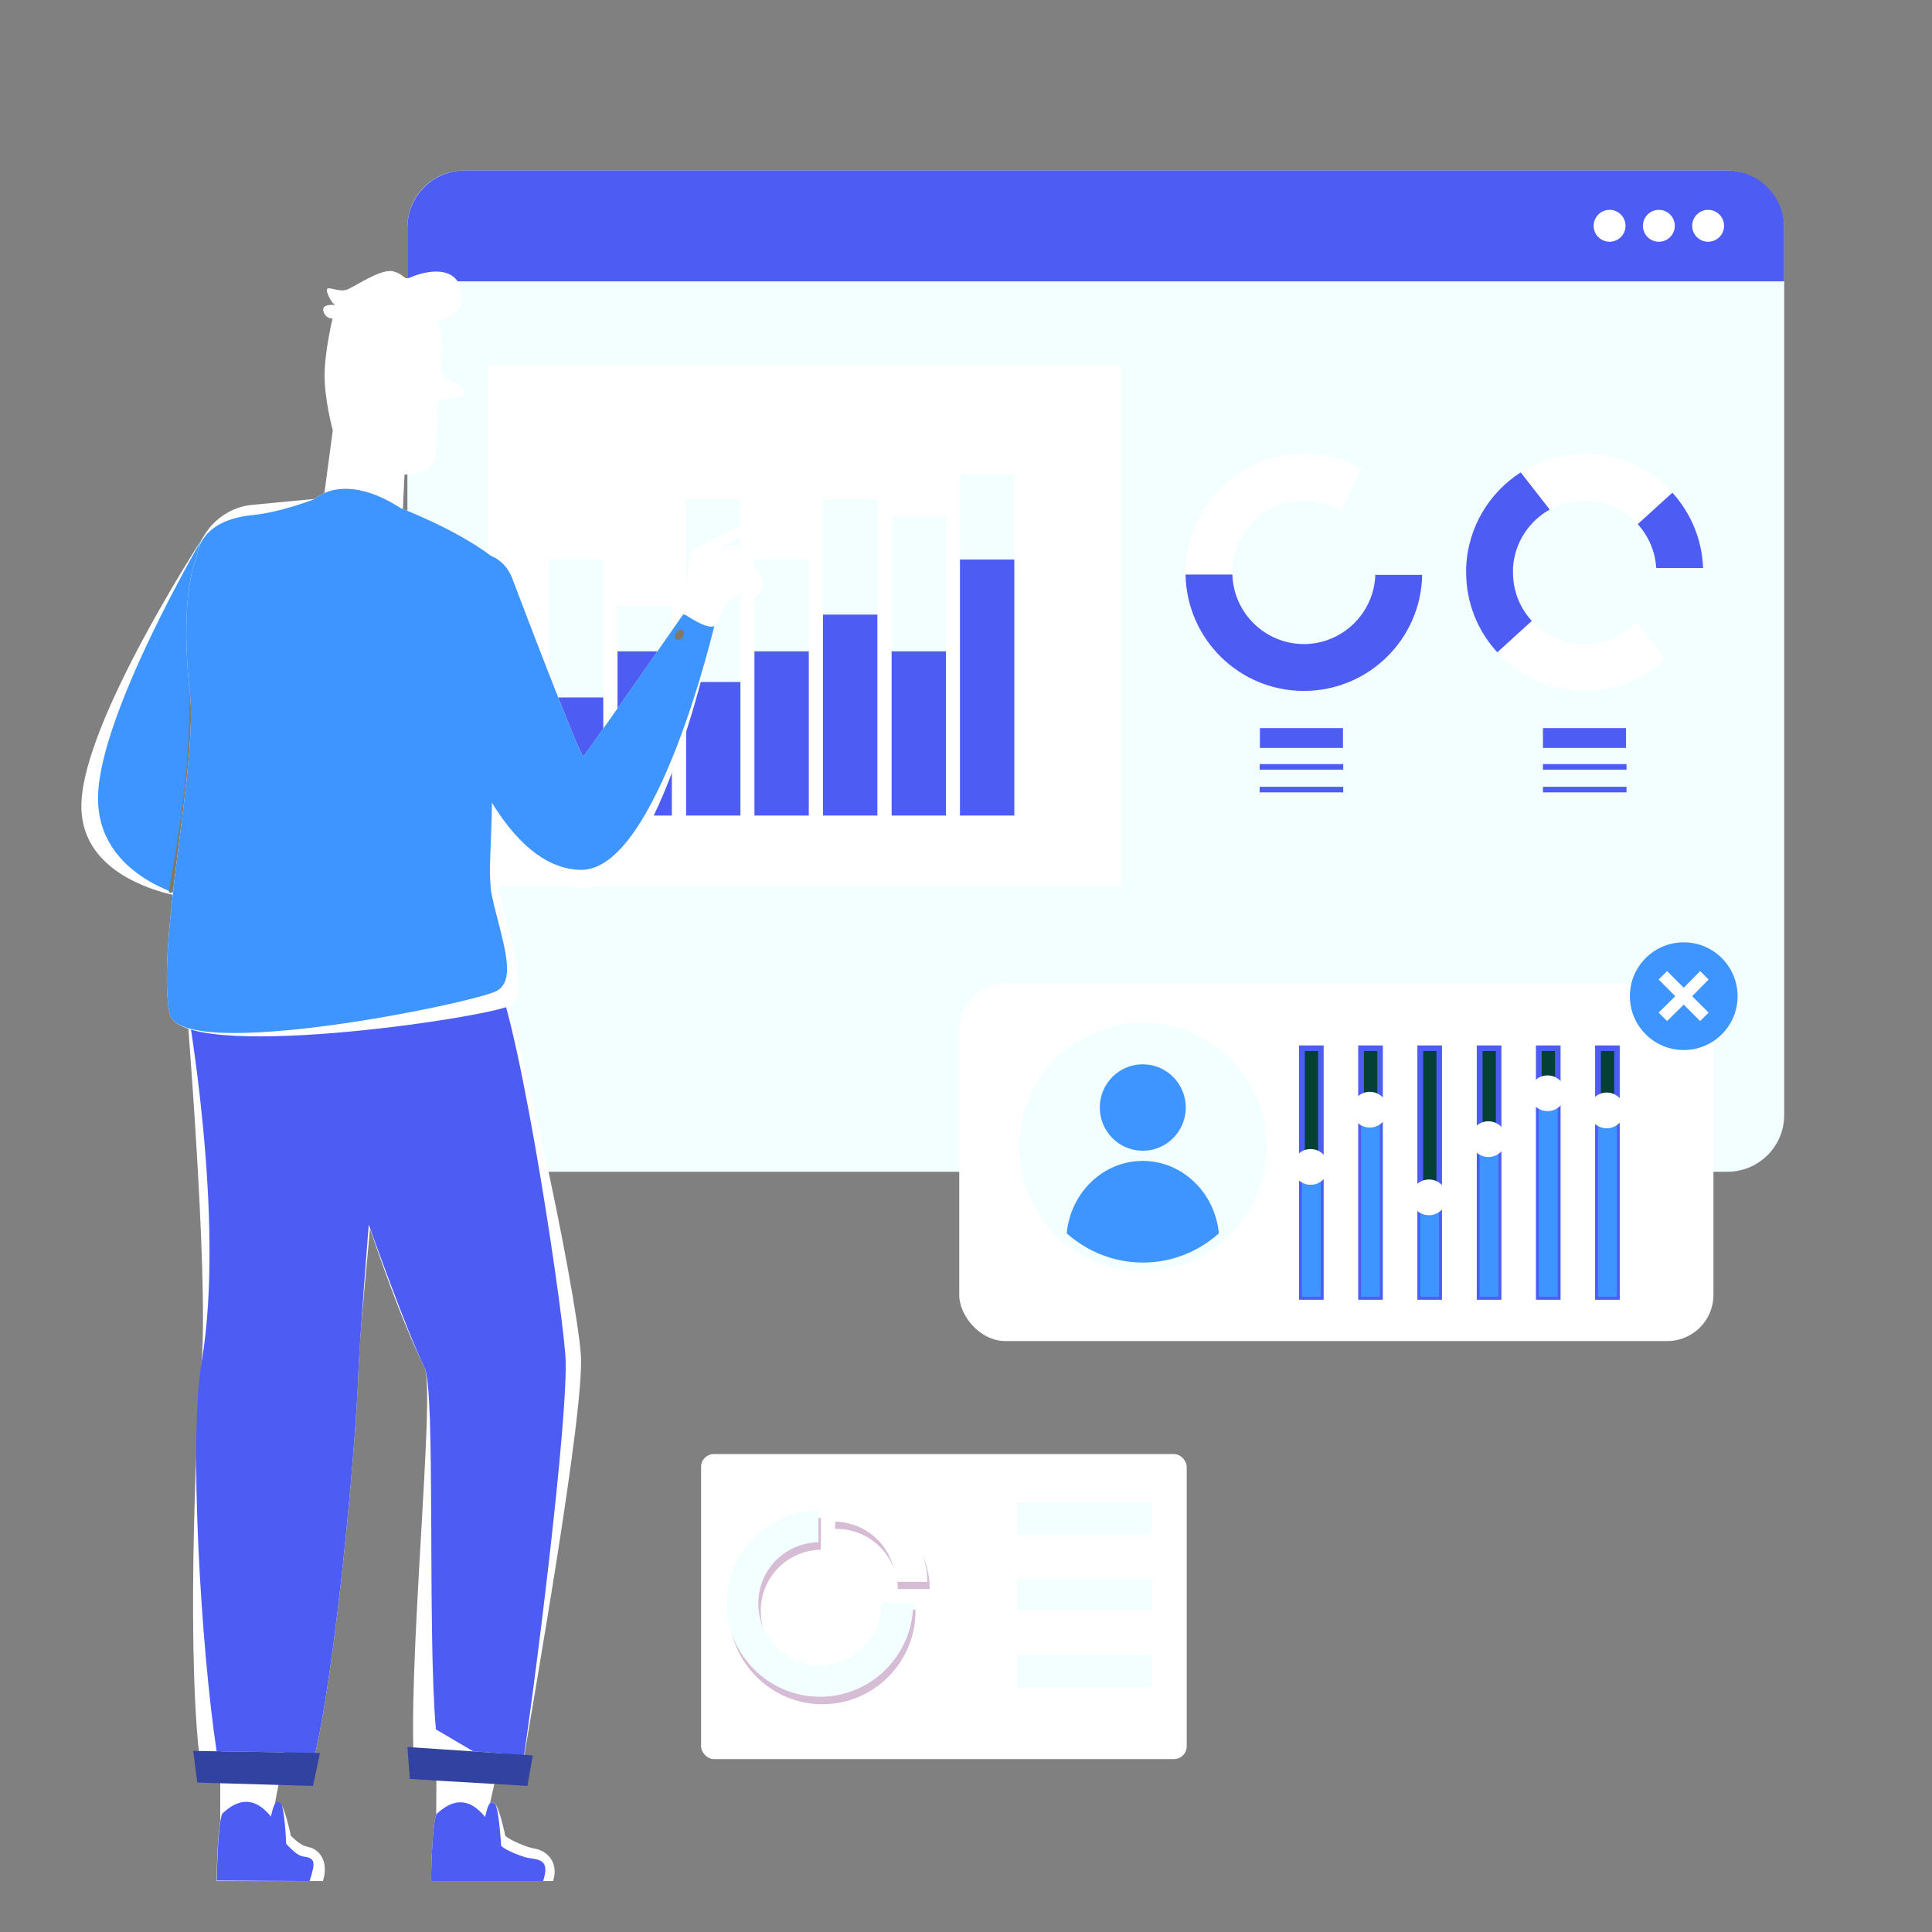 <svg xmlns="http://www.w3.org/2000/svg" viewBox="0 0 80 80"><rect x="0" y="0" width="80" height="80" fill="#808080" stroke="none"/><defs><style>.cls-1{fill:#fff;}.cls-2{fill:#f3ffff;}.cls-3{fill:#817868;}.cls-4{mix-blend-mode:multiply;}.cls-4,.cls-5{fill:none;}.cls-6{fill:#3242a0;}.cls-7{fill:#044038;}.cls-5{isolation:isolate;}.cls-8{fill:#4d5df4;}.cls-9{fill:#d6bcd4;}.cls-10{fill:#3e95ff;}</style></defs><g class="cls-5"><g id="Camada_1"><rect class="cls-2" x="16.87" y="7.06" width="57.01" height="41.46" rx="2.35" ry="2.35"></rect><path d="m71.53,48.64H19.22c-1.36,0-2.47-1.11-2.47-2.47V9.41c0-1.36,1.11-2.47,2.47-2.47h52.31c1.36,0,2.47,1.11,2.47,2.47v36.77c0,1.36-1.11,2.47-2.47,2.47ZM19.22,7.17c-1.23,0-2.23,1-2.23,2.23v36.77c0,1.23,1,2.23,2.23,2.23h52.31c1.23,0,2.23-1,2.23-2.23V9.41c0-1.23-1-2.23-2.23-2.23H19.22Z"></path><path class="cls-8" d="m71.52,7.06H19.24c-1.31,0-2.37,1.06-2.37,2.37v2.22h57.01v-2.22c0-1.31-1.06-2.37-2.37-2.37Z"></path><path d="m74,11.76H16.75v-2.34c0-1.37,1.11-2.48,2.48-2.48h52.28c1.37,0,2.48,1.11,2.48,2.48v2.34Zm-57.01-.24h56.78v-2.1c0-1.24-1.01-2.25-2.25-2.25H19.24c-1.24,0-2.25,1.01-2.25,2.25v2.1Z"></path><circle class="cls-1" cx="70.73" cy="9.35" r=".66"></circle><circle class="cls-1" cx="68.69" cy="9.35" r=".66"></circle><circle class="cls-1" cx="66.65" cy="9.35" r=".66"></circle><rect class="cls-1" x="39.72" y="40.72" width="31.23" height="14.81" rx="1.91" ry="1.91"></rect><path d="m69.03,55.65h-27.4c-1.12,0-2.03-.91-2.03-2.03v-10.98c0-1.12.91-2.03,2.03-2.03h27.4c1.12,0,2.03.91,2.03,2.03v10.98c0,1.12-.91,2.03-2.03,2.03Zm-27.4-14.81c-.99,0-1.8.81-1.8,1.8v10.98c0,.99.81,1.8,1.8,1.8h27.4c.99,0,1.8-.81,1.8-1.8v-10.98c0-.99-.81-1.8-1.8-1.8h-27.4Z"></path><circle class="cls-10" cx="69.72" cy="41.25" r="2.23"></circle><path d="m69.72,43.59c-1.29,0-2.35-1.05-2.35-2.35s1.05-2.35,2.35-2.35,2.35,1.05,2.35,2.35-1.05,2.35-2.35,2.35Zm0-4.46c-1.16,0-2.11.95-2.11,2.11s.95,2.11,2.11,2.11,2.11-.95,2.11-2.11-.95-2.11-2.11-2.11Z"></path><polygon class="cls-1" points="70.4 40.21 69.72 40.9 69.03 40.21 68.68 40.56 69.37 41.25 68.68 41.93 69.03 42.28 69.72 41.6 70.4 42.28 70.75 41.93 70.07 41.25 70.75 40.56 70.4 40.21"></polygon><ellipse class="cls-2" cx="47.32" cy="47.49" rx="5.12" ry="5.14"></ellipse><path d="m47.32,52.75c-2.89,0-5.24-2.36-5.24-5.26s2.35-5.26,5.24-5.26,5.24,2.36,5.24,5.26-2.35,5.26-5.24,5.26Zm0-10.29c-2.76,0-5,2.25-5,5.02s2.24,5.02,5,5.02,5-2.25,5-5.02-2.24-5.02-5-5.02Z"></path><ellipse class="cls-10" cx="47.32" cy="45.86" rx="1.78" ry="1.79"></ellipse><path class="cls-10" d="m47.32,48.07c-1.64,0-2.99,1.31-3.15,3,.85.75,1.95,1.21,3.15,1.21s2.3-.45,3.15-1.21c-.16-1.68-1.51-3-3.15-3Z"></path><rect class="cls-7" x="53.91" y="43.4" width=".78" height="10.3"></rect><path class="cls-8" d="m54.81,53.82h-1.02v-10.53h1.02v10.53Zm-.78-.24h.55v-10.06h-.55v10.06Z"></path><rect class="cls-10" x="53.91" y="48.5" width=".78" height="5.2"></rect><path d="m54.81,53.82h-1.02v-5.44h1.02v5.44Zm-.78-.24h.55v-4.97h-.55v4.97Z"></path><circle class="cls-1" cx="54.27" cy="48.32" r=".74"></circle><path d="m54.27,49.18c-.47,0-.86-.39-.86-.86s.39-.86.86-.86.86.39.86.86-.39.86-.86.86Zm0-1.49c-.34,0-.63.28-.63.63s.28.63.63.63.63-.28.63-.63-.28-.63-.63-.63Z"></path><rect class="cls-7" x="56.36" y="43.4" width=".78" height="10.3"></rect><path class="cls-8" d="m57.26,53.82h-1.02v-10.53h1.02v10.53Zm-.78-.24h.55v-10.06h-.55v10.06Z"></path><rect class="cls-10" x="56.36" y="45.98" width=".78" height="7.72"></rect><path d="m57.26,53.82h-1.02v-7.95h1.02v7.95Zm-.78-.24h.55v-7.48h-.55v7.48Z"></path><circle class="cls-1" cx="56.72" cy="45.95" r=".74"></circle><path d="m56.72,46.81c-.47,0-.86-.39-.86-.86s.39-.86.86-.86.86.39.86.86-.39.86-.86.86Zm0-1.49c-.34,0-.63.28-.63.63s.28.63.63.63.63-.28.63-.63-.28-.63-.63-.63Z"></path><rect class="cls-7" x="58.81" y="43.4" width=".78" height="10.3"></rect><path class="cls-8" d="m59.71,53.82h-1.02v-10.53h1.02v10.53Zm-.78-.24h.55v-10.06h-.55v10.06Z"></path><rect class="cls-10" x="58.81" y="49.53" width=".78" height="4.17"></rect><path d="m59.71,53.82h-1.02v-4.4h1.02v4.4Zm-.78-.24h.55v-3.93h-.55v3.93Z"></path><circle class="cls-1" cx="59.17" cy="49.58" r=".74"></circle><path d="m59.17,50.44c-.47,0-.86-.39-.86-.86s.39-.86.86-.86.86.39.86.86-.39.86-.86.86Zm0-1.49c-.34,0-.63.28-.63.63s.28.63.63.63.63-.28.63-.63-.28-.63-.63-.63Z"></path><rect class="cls-7" x="61.27" y="43.4" width=".78" height="10.3"></rect><path class="cls-8" d="m62.17,53.82h-1.02v-10.53h1.02v10.53Zm-.78-.24h.55v-10.06h-.55v10.06Z"></path><rect class="cls-10" x="61.27" y="47.2" width=".78" height="6.5"></rect><path d="m62.17,53.82h-1.02v-6.74h1.02v6.74Zm-.78-.24h.55v-6.27h-.55v6.27Z"></path><circle class="cls-1" cx="61.63" cy="47.17" r=".74"></circle><path d="m61.63,48.03c-.47,0-.86-.39-.86-.86s.39-.86.86-.86.86.39.86.86-.39.86-.86.86Zm0-1.49c-.34,0-.63.28-.63.63s.28.63.63.63.63-.28.63-.63-.28-.63-.63-.63Z"></path><rect class="cls-7" x="63.72" y="43.4" width=".78" height="10.3"></rect><path class="cls-8" d="m64.62,53.82h-1.02v-10.53h1.02v10.53Zm-.78-.24h.55v-10.06h-.55v10.06Z"></path><rect class="cls-10" x="63.72" y="45.36" width=".78" height="8.34"></rect><path d="m64.62,53.82h-1.02v-8.57h1.02v8.57Zm-.78-.24h.55v-8.1h-.55v8.1Z"></path><circle class="cls-1" cx="64.08" cy="45.27" r=".74"></circle><path d="m64.08,46.13c-.47,0-.86-.39-.86-.86s.39-.86.86-.86.86.39.86.86-.39.86-.86.86Zm0-1.49c-.34,0-.63.28-.63.63s.28.63.63.63.63-.28.63-.63-.28-.63-.63-.63Z"></path><rect class="cls-7" x="66.17" y="43.4" width=".78" height="10.3"></rect><path class="cls-8" d="m67.07,53.82h-1.02v-10.53h1.02v10.53Zm-.78-.24h.55v-10.06h-.55v10.06Z"></path><rect class="cls-10" x="66.17" y="45.69" width=".78" height="8.01"></rect><path d="m67.07,53.82h-1.02v-8.24h1.02v8.24Zm-.78-.24h.55v-7.77h-.55v7.77Z"></path><circle class="cls-1" cx="66.53" cy="45.98" r=".74"></circle><path d="m66.53,46.84c-.47,0-.86-.39-.86-.86s.39-.86.86-.86.86.39.86.86-.39.86-.86.86Zm0-1.49c-.34,0-.63.28-.63.63s.28.63.63.63.63-.28.63-.63-.28-.63-.63-.63Z"></path><rect class="cls-1" x="20.2" y="15.13" width="26.23" height="21.58"></rect><rect class="cls-2" x="22.73" y="23.17" width="2.25" height="10.6"></rect><path d="m25.1,33.89h-2.49v-10.83h2.49v10.83Zm-2.25-.24h2.02v-10.36h-2.02v10.36Z"></path><rect class="cls-2" x="25.57" y="25.1" width="2.25" height="8.67"></rect><path d="m27.94,33.89h-2.49v-8.91h2.49v8.91Zm-2.25-.24h2.02v-8.44h-2.02v8.44Z"></path><rect class="cls-2" x="28.41" y="20.68" width="2.25" height="13.09"></rect><path d="m30.78,33.89h-2.49v-13.32h2.49v13.32Zm-2.25-.24h2.02v-12.85h-2.02v12.85Z"></path><rect class="cls-2" x="31.24" y="23.17" width="2.25" height="10.6"></rect><path d="m33.61,33.89h-2.49v-10.83h2.49v10.83Zm-2.25-.24h2.02v-10.36h-2.02v10.36Z"></path><rect class="cls-2" x="34.08" y="20.68" width="2.25" height="13.09"></rect><path d="m36.45,33.89h-2.49v-13.32h2.49v13.32Zm-2.25-.24h2.02v-12.85h-2.02v12.85Z"></path><rect class="cls-2" x="36.92" y="21.38" width="2.25" height="12.39"></rect><path d="m39.29,33.89h-2.49v-12.62h2.49v12.62Zm-2.25-.24h2.02v-12.15h-2.02v12.15Z"></path><rect class="cls-2" x="39.75" y="19.63" width="2.25" height="14.14"></rect><path d="m42.12,33.89h-2.49v-14.38h2.49v14.38Zm-2.25-.24h2.02v-13.91h-2.02v13.91Z"></path><rect class="cls-8" x="22.73" y="28.88" width="2.25" height="4.89"></rect><path d="m25.1,33.89h-2.49v-5.13h2.49v5.13Zm-2.25-.24h2.02v-4.66h-2.02v4.66Z"></path><rect class="cls-8" x="25.57" y="26.97" width="2.25" height="6.8"></rect><path d="m27.94,33.89h-2.49v-7.03h2.49v7.03Zm-2.25-.24h2.02v-6.56h-2.02v6.56Z"></path><rect class="cls-8" x="28.41" y="28.24" width="2.25" height="5.53"></rect><path d="m30.78,33.89h-2.49v-5.76h2.49v5.76Zm-2.25-.24h2.02v-5.29h-2.02v5.29Z"></path><rect class="cls-8" x="31.24" y="26.97" width="2.25" height="6.8"></rect><path d="m33.61,33.89h-2.49v-7.03h2.49v7.03Zm-2.25-.24h2.02v-6.56h-2.02v6.56Z"></path><rect class="cls-8" x="34.08" y="25.45" width="2.25" height="8.32"></rect><path d="m36.45,33.89h-2.49v-8.56h2.49v8.56Zm-2.25-.24h2.02v-8.09h-2.02v8.09Z"></path><rect class="cls-8" x="36.92" y="26.97" width="2.25" height="6.8"></rect><path d="m39.29,33.89h-2.49v-7.03h2.49v7.03Zm-2.25-.24h2.02v-6.56h-2.02v6.56Z"></path><rect class="cls-8" x="39.75" y="23.17" width="2.25" height="10.6"></rect><path d="m42.12,33.89h-2.49v-10.83h2.49v10.83Zm-2.25-.24h2.02v-10.36h-2.02v10.36Z"></path><rect x="22.96" y="18.82" width="1.82" height=".44" rx=".22" ry=".22"></rect><rect x="25.78" y="18.82" width="1.82" height=".44" rx=".22" ry=".22"></rect><rect x="28.62" y="18.82" width="1.82" height=".44" rx=".22" ry=".22"></rect><rect x="31.46" y="18.82" width="1.82" height=".44" rx=".22" ry=".22"></rect><rect x="34.3" y="18.82" width="1.82" height=".44" rx=".22" ry=".22"></rect><rect x="37.13" y="18.82" width="1.82" height=".44" rx=".22" ry=".22"></rect><rect x="39.92" y="18.82" width="1.82" height=".44" rx=".22" ry=".22"></rect><path class="cls-1" d="m54,18.79c-2.71,0-4.91,2.2-4.91,4.91s2.2,4.91,4.91,4.91,4.91-2.2,4.91-4.91-2.2-4.91-4.91-4.91Zm0,7.88c-1.64,0-2.97-1.33-2.97-2.97s1.33-2.97,2.97-2.97,2.97,1.33,2.97,2.97-1.33,2.97-2.97,2.97Z"></path><path d="m54,28.73c-2.77,0-5.02-2.25-5.02-5.02s2.25-5.02,5.02-5.02,5.02,2.25,5.02,5.02-2.25,5.02-5.02,5.02Zm0-9.81c-2.64,0-4.79,2.15-4.79,4.79s2.15,4.79,4.79,4.79,4.79-2.15,4.79-4.79-2.15-4.79-4.79-4.79Zm0,7.88c-1.7,0-3.09-1.39-3.09-3.09s1.39-3.09,3.09-3.09,3.09,1.39,3.09,3.09-1.39,3.09-3.09,3.09Zm0-5.94c-1.57,0-2.85,1.28-2.85,2.85s1.28,2.85,2.85,2.85,2.85-1.28,2.85-2.85-1.28-2.85-2.85-2.85Z"></path><path class="cls-8" d="m54,26.67c-1.61,0-2.92-1.28-2.97-2.88h-1.94c.05,2.67,2.22,4.82,4.9,4.82s4.86-2.15,4.9-4.82h-1.94c-.05,1.6-1.36,2.88-2.97,2.88Z"></path><path d="m54,28.73c-1.33,0-2.58-.51-3.52-1.44-.94-.93-1.48-2.17-1.5-3.49v-.12s2.17,0,2.17,0v.11c.03.74.33,1.44.87,1.96.54.52,1.24.81,1.99.81s1.45-.29,1.99-.81c.53-.52.84-1.22.86-1.96v-.11h2.17v.12c-.03,1.32-.56,2.56-1.5,3.49-.95.93-2.2,1.44-3.52,1.44Zm-4.78-4.82c.05,1.22.56,2.35,1.43,3.21.9.89,2.09,1.37,3.36,1.37s2.46-.49,3.36-1.37c.87-.86,1.37-1.99,1.43-3.21h-1.7c-.05.76-.38,1.47-.93,2.01-.58.56-1.34.87-2.15.87s-1.57-.31-2.15-.87c-.55-.54-.88-1.24-.93-2.01h-1.7Z"></path><path class="cls-2" d="m56.39,19.42l-.85,1.75c.85.52,1.43,1.46,1.43,2.54,0,.03,0,.06,0,.09h1.94s0-.06,0-.09c0-1.84-1.01-3.44-2.51-4.28Z"></path><path d="m59.02,23.91h-2.17v-.14s0-.04,0-.06c0-1-.51-1.91-1.37-2.44l-.09-.06.95-1.95.11.06c1.59.89,2.57,2.57,2.57,4.39,0,.02,0,.04,0,.06,0,.01,0,.02,0,.03v.12Zm-1.93-.24h1.7c0-1.68-.9-3.23-2.35-4.09l-.75,1.54c.87.57,1.38,1.51,1.39,2.55Z"></path><path class="cls-1" d="m65.62,18.79c-2.71,0-4.91,2.2-4.91,4.91s2.2,4.91,4.91,4.91,4.91-2.2,4.91-4.91-2.2-4.91-4.91-4.91Zm0,7.88c-1.64,0-2.97-1.33-2.97-2.97s1.33-2.97,2.97-2.97,2.97,1.33,2.97,2.97-1.33,2.97-2.97,2.97Z"></path><path d="m65.62,28.73c-2.77,0-5.02-2.25-5.02-5.02s2.25-5.02,5.02-5.02,5.02,2.25,5.02,5.02-2.25,5.02-5.02,5.02Zm0-9.81c-2.64,0-4.79,2.15-4.79,4.79s2.15,4.79,4.79,4.79,4.79-2.15,4.79-4.79-2.15-4.79-4.79-4.79Zm0,7.88c-1.7,0-3.09-1.39-3.09-3.09s1.39-3.09,3.09-3.09,3.09,1.39,3.09,3.09-1.39,3.09-3.09,3.09Zm0-5.94c-1.57,0-2.85,1.28-2.85,2.85s1.28,2.85,2.85,2.85,2.85-1.28,2.85-2.85-1.28-2.85-2.85-2.85Z"></path><path class="cls-1" d="m65.62,18.79c-.97,0-1.88.28-2.64.77l1.2,1.54c.43-.24.92-.38,1.44-.38.87,0,1.66.38,2.2.98l1.43-1.3c-.9-.99-2.19-1.61-3.63-1.61Z"></path><path d="m67.81,21.88l-.08-.09c-.54-.6-1.31-.94-2.11-.94-.48,0-.96.12-1.38.36l-.09.05-1.34-1.72.11-.07c.81-.52,1.74-.79,2.7-.79,1.41,0,2.77.6,3.72,1.65l.08.09-1.6,1.46Zm-2.19-1.26c.83,0,1.63.34,2.21.93l1.26-1.15c-.9-.95-2.16-1.49-3.47-1.49-.87,0-1.72.24-2.47.68l1.06,1.36c.44-.22.92-.34,1.41-.34Z"></path><path class="cls-8" d="m67.82,21.71c.44.49.72,1.12.76,1.81h1.94c-.04-1.2-.52-2.29-1.27-3.12l-1.43,1.3Z"></path><path d="m70.64,23.64h-2.17v-.11c-.05-.64-.31-1.26-.74-1.74l-.08-.09,1.6-1.46.08.09c.8.88,1.26,2.01,1.3,3.19v.12Zm-1.95-.24h1.7c-.06-1.04-.47-2.04-1.16-2.83l-1.26,1.15c.4.48.65,1.07.71,1.68Z"></path><path class="cls-8" d="m60.71,23.52c0,.06,0,.12,0,.18,0,1.28.49,2.44,1.29,3.31l1.43-1.3c-.49-.53-.78-1.23-.78-2.01,0-.06,0-.12,0-.18.06-1.04.66-1.94,1.52-2.42l-1.2-1.54c-1.31.84-2.2,2.29-2.26,3.96Z"></path><path d="m61.99,27.18l-.08-.09c-.85-.93-1.32-2.13-1.32-3.39,0-.06,0-.11,0-.17v-.02c.06-1.65.93-3.16,2.32-4.05l.09-.06,1.35,1.73-.12.07c-.86.48-1.4,1.34-1.46,2.32,0,.06,0,.12,0,.17,0,.72.27,1.4.75,1.93l.08.09-1.6,1.46Zm.96-7.46c-1.27.86-2.06,2.27-2.12,3.8v.02c0,.06,0,.11,0,.16,0,1.16.42,2.27,1.18,3.15l1.26-1.15c-.48-.56-.74-1.26-.74-2,0-.06,0-.12,0-.19.06-1.01.61-1.91,1.47-2.44l-1.05-1.35Z"></path><path class="cls-2" d="m68.58,23.52c0,.06,0,.12,0,.18,0,.79-.31,1.5-.81,2.04l1.2,1.54c.95-.9,1.55-2.16,1.55-3.57,0-.06,0-.12,0-.18h-1.94Z"></path><path d="m68.96,27.45l-1.34-1.72.07-.07c.5-.53.78-1.23.78-1.96,0-.05,0-.11,0-.17v-.12s2.17,0,2.17,0v.13c0,.05,0,.11,0,.16,0,1.4-.56,2.7-1.58,3.66l-.09.09Zm-1.03-1.71l1.06,1.36c.91-.91,1.42-2.11,1.42-3.4,0-.02,0-.04,0-.06h-1.7s0,.04,0,.06c0,.76-.27,1.48-.77,2.04Z"></path><rect class="cls-8" x="52.17" y="30.15" width="3.44" height=".82"></rect><rect class="cls-8" x="52.16" y="31.64" width="3.46" height=".23"></rect><rect class="cls-8" x="52.16" y="32.58" width="3.46" height=".23"></rect><rect class="cls-8" x="63.89" y="30.15" width="3.44" height=".82"></rect><rect class="cls-8" x="63.89" y="31.64" width="3.46" height=".23"></rect><rect class="cls-8" x="63.89" y="32.58" width="3.46" height=".23"></rect><rect class="cls-1" x="29.03" y="60.21" width="20.11" height="12.63" rx=".53" ry=".53"></rect><path d="m48.61,72.96h-19.05c-.36,0-.65-.29-.65-.65v-11.57c0-.36.29-.65.65-.65h19.05c.36,0,.65.29.65.65v11.57c0,.36-.29.65-.65.65Zm-19.05-12.63c-.23,0-.41.18-.41.41v11.57c0,.23.18.41.41.41h19.05c.23,0,.41-.18.41-.41v-11.57c0-.23-.18-.41-.41-.41h-19.05Z"></path><g class="cls-4"><path class="cls-9" d="m36.6,66.65s0,.04,0,.06c0,1.41-1.14,2.55-2.55,2.55s-2.55-1.14-2.55-2.55,1.11-2.51,2.49-2.54v-1.32c-2.11.03-3.8,1.75-3.8,3.86s1.73,3.86,3.86,3.86,3.86-1.73,3.86-3.86c0-.02,0-.04,0-.06h-1.32Z"></path><path class="cls-9" d="m34.64,61.99s-.04,0-.06,0v1.32s.04,0,.06,0c1.39,0,2.51,1.11,2.54,2.49h1.32c-.03-2.11-1.75-3.8-3.86-3.8Z"></path></g><path class="cls-2" d="m36.5,66.34s0,.04,0,.06c0,1.41-1.14,2.55-2.55,2.55s-2.55-1.14-2.55-2.55,1.11-2.51,2.49-2.54v-1.32c-2.11.03-3.8,1.75-3.8,3.86s1.73,3.86,3.86,3.86,3.86-1.73,3.86-3.86c0-.02,0-.04,0-.06h-1.32Z"></path><path d="m33.95,70.38c-2.19,0-3.98-1.79-3.98-3.98,0-1.05.41-2.04,1.15-2.79.74-.75,1.72-1.17,2.77-1.18h.12s0,1.55,0,1.55h-.12c-.64.02-1.23.28-1.68.73-.45.46-.69,1.06-.69,1.7,0,1.34,1.09,2.43,2.43,2.43s2.43-1.09,2.43-2.43c0-.01,0-.02,0-.03v-.14s1.55,0,1.55,0v.12s0,.02,0,.02c0,.01,0,.02,0,.04,0,2.19-1.79,3.98-3.98,3.98Zm-.18-7.72c-.94.04-1.82.44-2.49,1.11-.7.7-1.08,1.64-1.08,2.63,0,2.06,1.68,3.74,3.74,3.74s3.71-1.65,3.74-3.68h-1.08c-.03,1.44-1.21,2.6-2.66,2.6s-2.66-1.19-2.66-2.66c0-.7.27-1.36.76-1.86.46-.47,1.07-.75,1.73-.79v-1.08Z"></path><path class="cls-1" d="m34.54,61.69s-.04,0-.06,0v1.32s.04,0,.06,0c1.39,0,2.51,1.11,2.54,2.49h1.32c-.03-2.11-1.75-3.8-3.86-3.8Z"></path><path d="m38.4,65.61h-1.32c-.06,0-.12-.05-.12-.12-.01-.64-.27-1.23-.73-1.68-.46-.45-1.06-.69-1.7-.69-.01,0-.02,0-.03,0h-.02s-.06-.01-.09-.03c-.02-.02-.04-.05-.04-.08v-1.32c0-.06.05-.12.12-.12,0,0,.02,0,.02,0,.01,0,.02,0,.04,0,1.05,0,2.04.41,2.79,1.15.75.74,1.17,1.72,1.18,2.77,0,.03-.01.06-.03.08-.02.02-.05.04-.08.04Zm-1.2-.24h1.08c-.04-.94-.44-1.82-1.11-2.49-.69-.68-1.6-1.06-2.57-1.08v1.08c.68.01,1.32.28,1.8.76.47.46.75,1.07.79,1.73Z"></path><path d="m41.44,63.57h-1.1s-.04,0-.05.02l-1.18,1.18s-.03.08,0,.11c.02.02.03.02.05.02s.04,0,.05-.02l1.15-1.15h1.06s.08-.03.08-.08-.03-.08-.08-.08Z"></path><rect class="cls-2" x="42.12" y="62.21" width="5.57" height="1.33"></rect><path d="m47.81,63.66h-5.81v-1.56h5.81v1.56Zm-5.57-.24h5.34v-1.09h-5.34v1.09Z"></path><path d="m41.44,66.73h-1.1s-.04,0-.05.02l-1.18,1.18s-.03.08,0,.11c.02.02.03.02.05.02s.04,0,.05-.02l1.15-1.15h1.06s.08-.03.08-.08-.03-.08-.08-.08Z"></path><rect class="cls-2" x="42.12" y="65.37" width="5.57" height="1.33"></rect><path d="m47.81,66.82h-5.81v-1.56h5.81v1.56Zm-5.57-.24h5.34v-1.09h-5.34v1.09Z"></path><path d="m41.44,69.89h-1.1s-.04,0-.05.02l-1.18,1.18s-.03.08,0,.11c.02.02.03.02.05.02s.04,0,.05-.02l1.15-1.15h1.06s.08-.03.08-.08-.03-.08-.08-.08Z"></path><rect class="cls-2" x="42.12" y="68.53" width="5.57" height="1.33"></rect><path d="m47.81,69.98h-5.81v-1.56h5.81v1.56Zm-5.57-.24h5.34v-1.09h-5.34v1.09Z"></path><path class="cls-1" d="m18.77,15.8c-.43-.13-.52-.29-.49-.99.04-.71.02-1.19-.2-1.5,0,0,1.32-.2,1.01-1.34-.31-1.14-1.77-.63-2.08-.49-.31.14-.22-.1-.71-.24-.49-.14-1.5.56-1.9.74-.4.18-.98-.27-.85.13.13.4.33.52.33.52,0,0-.58-.07-.49.25.09.33.38.31.38.31,0,0-.33,1.36-.33,2.37s.34,2.26.34,2.26l-.48,3.59,3.35.33.1-2.09s1.19.05,1.28-.72c.09-.78.02-2.17.16-2.31.14-.14.65-.13.92-.22.27-.09.07-.47-.36-.6Z"></path><path d="m16.76,21.86l-3.57-.35.5-3.68c-.05-.17-.34-1.31-.34-2.27,0-.85.22-1.93.3-2.28-.13-.04-.29-.14-.35-.37-.04-.13,0-.21.05-.26.07-.08.19-.12.3-.13-.06-.09-.13-.22-.18-.39-.02-.07-.05-.18.02-.25.08-.09.21-.06.37-.02.16.04.36.08.51.02.09-.04.22-.12.38-.2.5-.28,1.18-.67,1.59-.55.24.07.35.16.43.22.08.07.09.07.2.02,0,0,.98-.45,1.67-.13.28.13.46.36.55.69.09.34.06.64-.1.89-.22.34-.63.49-.85.55.16.33.17.79.14,1.43-.04.69.05.78.41.89.32.09.56.32.56.54,0,.12-.07.22-.2.26-.12.04-.27.06-.42.08-.18.02-.4.05-.46.11-.06.09-.07.66-.08,1.08,0,.41-.02.84-.06,1.17-.04.36-.3.62-.75.74-.21.06-.42.07-.53.07l-.1,2.1Zm-3.33-.54l3.13.31.1-2.09h.1s1.1.04,1.17-.63c.04-.32.05-.74.06-1.15.02-.8.03-1.12.14-1.22.11-.11.34-.14.58-.17.14-.02.28-.04.38-.07.05-.02.05-.04.05-.05,0-.09-.15-.27-.41-.34-.52-.15-.6-.41-.56-1.1.03-.68.02-1.16-.18-1.43l-.1-.14.17-.03s.59-.1.85-.49c.13-.19.15-.44.08-.72-.07-.27-.22-.45-.44-.55-.5-.23-1.25.02-1.5.13-.21.1-.31.05-.42-.05-.07-.06-.16-.13-.36-.19-.33-.1-.99.28-1.43.53-.16.09-.29.16-.39.21-.22.1-.47.04-.65,0-.05-.01-.11-.03-.15-.03,0,0,0,.02,0,.03.11.35.28.47.28.47l.37.25-.44-.05c-.12-.02-.32,0-.37.05,0,0-.02.02,0,.07.06.23.25.23.27.23h.14s-.03.13-.03.13c0,.01-.32,1.36-.32,2.34s.34,2.22.34,2.23v.02s-.47,3.51-.47,3.51Z"></path><path d="m17.01,11.48c-.31.14-.22-.1-.71-.24-.49-.14-1.5.56-1.9.74-.4.18-.98-.27-.85.13.13.4.33.52.33.52,0,0-.58-.07-.49.25.09.33.38.31.38.31,0,0-.33,1.36-.33,2.37s.34,2.26.34,2.26c.89.07,2.34-.4,2.6-.69.25-.29.5-.7-.02-.84-.52-.14-.75-.66-.62-1.07.13-.41.73-.49.93-.27.2.22.41.33.56.06s-.15-.85-.23-1.04c-.08-.19-.18-.5-.06-.67.12-.17,1.12,0,1.12,0,0,0,1.32-.2,1.01-1.34-.31-1.14-1.77-.63-2.08-.49Z"></path><path d="m17.82,14.85c-.09,0-.17.11-.17.24s.08.24.17.24.17-.11.17-.24-.08-.24-.17-.24Z"></path><path d="m17.82,17.4s-.02,0-.03,0c-.56-.17-.63-.81-.58-1.12,0-.06.06-.1.12-.09.06,0,.1.06.09.12h0s-.03.19.02.4c.06.26.2.42.42.49.06.02.09.08.07.13-.01.05-.06.07-.1.07Z"></path><path d="m16.06,20.13s-.04,0-.06-.02c-.1-.06-.41-.29-.44-.47,0-.05,0-.1.03-.14.06-.08.2-.12.68-.05.26.04.5.09.51.1.06.01.09.07.08.13-.01.06-.07.09-.13.08-.46-.1-.84-.15-.96-.12.04.07.19.21.34.31.05.03.06.1.03.15-.02.03-.05.05-.09.05Zm-.31-.5h0Z"></path><path class="cls-1" d="m8.01,37.2l.41-14.97s-4.98,7.62-5.05,11.07c-.07,3.45,4.64,3.91,4.64,3.91Z"></path><path class="cls-10" d="m8.01,37.2l.41-14.97s-4.29,7.29-4.36,10.74c-.07,3.45,3.95,4.24,3.95,4.24Z"></path><path d="m8.11,37.32h-.11s-1.21-.13-2.38-.68c-.69-.32-1.24-.73-1.64-1.21-.49-.6-.74-1.32-.72-2.13.03-1.45.89-3.76,2.56-6.87,1.24-2.31,2.49-4.23,2.5-4.25l.2-.31-.42,15.46Zm.19-14.71c-.93,1.48-4.77,7.71-4.83,10.69-.02.76.21,1.43.67,2,.37.45.9.84,1.56,1.15.93.44,1.88.59,2.2.64l.4-14.48Z"></path><path class="cls-1" d="m20.36,40.16c-.59-.59-3.54.15-5.65.78-1.86-1.26-7.01.41-7.01.41,0,0,.94,11.31.65,15.04-.26,3.24-.65,12.75,0,17.06l4.42.22c.99-2.98,1.97-13.66,2.07-16.86.04-1.41.27-3.61.48-5.93.74,2.17,1.53,4.28,2.26,5.75.47.94-.77,12.81-.41,16.82l4.38.22c.53-3.3,2.68-15.3,2.5-17.6-.22-2.81-2.75-14.97-3.7-15.91Z"></path><path class="cls-8" d="m20.36,40.16c-.59-.59-3.54.15-5.65.78-1.86-1.26-7.01.41-7.01.41,0,0,1.66,9.07.65,15.04-.54,3.2-.03,11.82.62,16.13l3.8,1.15c.99-2.98,1.97-13.66,2.07-16.86.04-1.22.43-6.1.43-6.1,0,0,1.58,4.45,2.31,5.92.47.94.11,10.97.47,14.98l3.5,2.06c.53-3.3,2.04-15.27,1.86-17.57-.22-2.81-2.11-15-3.06-15.94Z"></path><path d="m21.65,73.77l-4.57-.23v-.09c-.19-2.08.05-6.24.26-9.92.19-3.31.37-6.43.16-6.86-.61-1.23-1.32-3.01-2.11-5.3-.03.37-.07.74-.1,1.1-.15,1.67-.3,3.26-.34,4.34-.05,1.52-.3,4.93-.7,8.52-.26,2.37-.79,6.61-1.37,8.37l-.03.08-4.58-.23v-.08c-.68-4.42-.24-14.21-.01-17.08.29-3.68-.64-14.91-.65-15.02v-.08s.07-.03.07-.03c.01,0,1.31-.42,2.82-.68,2.01-.34,3.43-.26,4.24.26,3.29-.98,5.21-1.23,5.7-.74.61.61,1.71,5.31,2.15,7.3.79,3.58,1.47,7.3,1.58,8.67.15,1.92-1.32,10.62-2.11,15.29-.16.95-.3,1.77-.39,2.33l-.02.09Zm-13.2-.43l4.25.21c.42-1.32.9-4.24,1.34-8.25.4-3.59.65-7,.7-8.51.03-1.09.18-2.67.34-4.35.05-.52.1-1.05.14-1.59l.04-.49.16.47c.85,2.51,1.61,4.44,2.26,5.74.23.46.1,2.94-.14,6.97-.21,3.62-.44,7.71-.27,9.8l4.2.21c.09-.55.22-1.34.38-2.24.79-4.66,2.25-13.35,2.11-15.24-.1-1.36-.78-5.07-1.57-8.64-.9-4.05-1.7-6.81-2.09-7.2-.42-.42-2.44-.12-5.54.81h-.05s-.04-.01-.04-.01c-1.68-1.14-6.19.2-6.84.4.08,1.04.92,11.44.64,14.97-.22,2.85-.66,12.5-.01,16.95Z"></path><polygon class="cls-1" points="18.07 73.73 18.06 75.53 20.06 75.68 20.47 73.87 20.75 72.6 18.07 72.42 18.07 73.73"></polygon><path d="m20.06,75.79s0,0,0,0l-2-.15c-.05,0-.1-.05-.1-.1v-3.11s.02-.06.04-.08c.02-.02.05-.03.08-.03l2.69.18s.06.02.08.04c.02.02.03.06.02.09l-.69,3.08s-.05.08-.1.08Zm-1.89-.35l1.81.14.65-2.87-2.45-.16v1.19h0v1.7Z"></path><path class="cls-1" d="m22.1,76.54c-.22-.03-.99-.33-1.18-.53,0-.03-.27-1.26-.44-1.32,0,0-.11-.13-.21,0-.1.13-.18.55-.18.55-.69-.85-1.36-.74-2.02-.12-.2.54-.22,2.77-.22,2.77h5.05c.26-.8-.28-1.28-.8-1.35Z"></path><path class="cls-8" d="m21.91,76.94c-.22-.03-.97-.31-1.16-.51,0-.03-.1-1.68-.27-1.74,0,0-.11-.13-.21,0-.1.13-.18.55-.18.55-.69-.85-1.36-.74-2.02-.12-.2.54-.22,2.77-.22,2.77h4.64c.26-.81-.06-.88-.57-.95Z"></path><path d="m17.74,77.99v-.11c0-.09.02-2.25.22-2.81v-.02s.03-.02.03-.02c.4-.38.78-.55,1.15-.52.31.02.61.19.89.49.04-.14.09-.3.15-.39.06-.08.13-.1.17-.1.09,0,.15.05.18.07.08.05.16.2.24.96.04.36.06.7.07.82.2.17.87.42,1.07.45h0c.27.04.55.08.68.29.11.17.1.41-.02.79l-.02.07h-4.83Zm.41-2.82c-.16.49-.2,2.17-.2,2.61h4.46c.08-.27.09-.45.02-.55-.07-.12-.26-.15-.54-.19h0c-.23-.03-1.01-.32-1.22-.54l-.03-.03v-.04c-.03-.49-.13-1.5-.22-1.66h0s-.02-.02-.02-.02c0,0-.03-.02-.04-.02,0,0,0,0-.01.02-.06.08-.13.35-.16.5l-.04.22-.14-.17c-.29-.36-.58-.55-.88-.57-.3-.02-.62.12-.97.45Zm2.27-.4h0Z"></path><path d="m22.97,78h-5.23s0-.11,0-.11c0-.09.02-2.25.22-2.81v-.02s.03-.02.03-.02c.4-.38.78-.55,1.15-.52.31.02.61.19.89.49.04-.14.09-.3.15-.39.06-.08.13-.1.17-.1.09,0,.15.05.18.07.07.04.16.17.32.73.07.24.13.51.15.62.2.18.9.45,1.1.48h0c.33.05.63.24.8.51.12.19.23.52.08.98l-.02.07Zm-5.02-.22h4.87c.07-.27.05-.53-.08-.73-.14-.22-.38-.37-.65-.41-.22-.03-1.02-.33-1.24-.56l-.03-.03v-.03c-.03-.2-.27-1.12-.38-1.24h-.02s-.02-.03-.02-.03c0,0-.03-.02-.04-.02,0,0,0,0-.01.02-.06.08-.13.35-.16.5l-.04.22-.14-.17c-.29-.36-.58-.55-.88-.57-.3-.02-.62.12-.97.45-.16.49-.2,2.17-.2,2.61Z"></path><polygon class="cls-6" points="18.07 72.42 16.87 72.34 16.97 73.66 18.07 73.73 20.47 73.87 21.84 73.95 22.06 72.69 20.75 72.6 18.07 72.42"></polygon><path d="m21.92,74.06l-5.05-.3-.11-1.53,1.32.09h0l4.11.28-.26,1.47Zm-4.86-.5l4.68.28.19-1.05-4.95-.33.08,1.11Z"></path><path d="m21.11,47.07s-.05-.06-.09-.05c-.04.01-.06.05-.05.09.02.07,2.2,7.51,2.3,9.26.08,1.5-2.26,15.99-2.28,16.14,0,.04.02.08.06.08,0,0,0,0,.01,0,.03,0,.07-.03.07-.06.1-.6,2.37-14.65,2.28-16.17-.1-1.77-2.22-8.98-2.31-9.29Z"></path><polygon class="cls-1" points="9.12 73.84 9.12 75.54 11.19 75.69 11.53 73.91 11.78 72.56 9.12 72.52 9.12 73.84"></polygon><path d="m11.19,75.79s0,0,0,0l-2.07-.15c-.05,0-.1-.05-.1-.1v-3.02s.01-.06.03-.07c.02-.02.05-.03.08-.03l2.66.05s.06.01.08.04c.02.02.03.06.02.09l-.59,3.12s-.05.09-.1.09Zm-1.97-.35l1.88.14.55-2.91-2.43-.04v1.21s0,0,0,0v1.6Z"></path><path class="cls-1" d="m12.71,76.46c-.22-.03-.48-.26-.67-.45,0-.03-.27-1.26-.44-1.32,0,0-.11-.13-.21,0-.1.13-.18.55-.18.55-.69-.85-1.36-.74-2.02-.12-.2.54-.22,2.77-.22,2.77h4.4c.26-.8-.14-1.35-.66-1.42Z"></path><path class="cls-8" d="m12.54,76.87c-.22-.03-.5-.32-.69-.52,0-.03-.07-1.62-.24-1.68,0,0-.11-.13-.21,0-.1.13-.18.55-.18.55-.69-.85-1.36-.74-2.02-.12-.2.54-.22,2.77-.22,2.77l3.84.02c.26-.81.23-.95-.28-1.02Z"></path><path d="m12.89,78l-4.02-.02v-.11c0-.09.02-2.25.22-2.81v-.02s.03-.02.03-.02c.4-.38.78-.55,1.15-.52.31.02.61.19.89.49.04-.14.09-.3.15-.39.06-.08.13-.1.17-.1.09,0,.15.05.18.07.08.04.15.19.22.91.03.34.05.69.06.81.16.16.42.43.6.46h0c.22.03.39.08.47.22.11.17.05.43-.11.94l-.02.07Zm-3.81-.23h3.66c.12-.35.17-.58.11-.68-.04-.06-.13-.09-.33-.12h0c-.24-.03-.5-.29-.75-.55l-.03-.03v-.04c-.04-.8-.12-1.47-.19-1.59h0s-.02-.02-.02-.02c0,0-.03-.02-.04-.02,0,0,0,0-.01.02-.06.08-.13.35-.16.5l-.04.22-.14-.17c-.29-.36-.58-.55-.88-.57-.3-.02-.62.12-.97.45-.16.49-.2,2.17-.2,2.61Z"></path><path d="m13.44,77.99h-4.58s0-.11,0-.11c0-.09.02-2.25.22-2.81v-.02s.03-.02.03-.02c.4-.38.78-.55,1.15-.52.31.02.61.19.89.49.04-.14.09-.3.15-.39.06-.08.13-.1.17-.1.09,0,.15.05.18.07.07.04.16.17.32.73.07.25.13.52.15.63.23.24.44.38.59.4h0c.27.04.51.2.66.44.19.3.22.7.08,1.13l-.02.07Zm-4.37-.21h4.21c.09-.33.07-.64-.08-.88-.12-.19-.3-.31-.51-.34-.2-.03-.45-.19-.73-.49l-.03-.03v-.03c-.03-.2-.27-1.12-.38-1.24h-.02s-.02-.03-.02-.03c0,0-.03-.02-.04-.02,0,0,0,0-.01.02-.06.08-.13.35-.16.5l-.04.22-.14-.17c-.29-.36-.58-.55-.88-.57-.3-.02-.62.12-.97.45-.16.49-.2,2.17-.2,2.61Z"></path><path d="m14.26,48.66s-.07.03-.07.07c0,.03-.11,2.79-.24,6.73-.21,6.45-2.08,17.59-2.1,17.7,0,.04.02.08.06.08,0,0,0,0,.01,0,.03,0,.06-.02.07-.06.02-.11,1.89-11.26,2.1-17.72.13-3.94.24-6.71.24-6.73,0-.04-.03-.07-.07-.07Z"></path><path d="m12.77,56.46c-1.27-.14-2.54-.17-3.82-.1-.09,0-.09.15,0,.14,1.27-.07,2.55-.03,3.82.1.09,0,.09-.13,0-.14Z"></path><path d="m22.07,46.2c-1.59-.6-2.09-2.38-2.46-3.86-.02-.09-.16-.05-.14.04.39,1.54.92,3.34,2.56,3.96.09.03.12-.11.04-.14Z"></path><path d="m14.1,48.22c-.43-.93-.74-1.91-1-2.91-.02-.09-.16-.05-.14.04.25.98.57,1.95.98,2.87.42.94.94,1.84,1.48,2.72.05.08.17,0,.12-.07-.52-.86-1.03-1.74-1.45-2.66Z"></path><path d="m14.26,45.26c-1.15.03-2.29-.13-3.39-.48-.09-.03-.13.11-.04.14,1.11.35,2.26.51,3.43.48.09,0,.09-.15,0-.14Z"></path><path d="m21.56,56.29c-1.07.07-2.14.13-3.2.2-.09,0-.09.15,0,.14,1.07-.07,2.14-.13,3.2-.2.09,0,.09-.15,0-.14Z"></path><path class="cls-3" d="m16.15,39.9c-1.56.06-3.12-.02-4.67-.25-.68-.1-1.38-.21-2.05-.4-.56-.16-1.15-.44-1.36-1.03-.03-.09-.17-.05-.14.04.19.51.63.81,1.12,1.01.67.26,1.41.36,2.12.48,1.65.26,3.32.36,4.98.29.09,0,.09-.15,0-.14Z"></path><path class="cls-3" d="m8.45,22.49c-.28.7-.46,1.44-.52,2.19,0,.09.14.09.14,0,.06-.74.23-1.46.51-2.15.03-.09-.1-.12-.14-.04Z"></path><path class="cls-3" d="m16.25,21.61c-.91-.58-2-.8-3.07-.65-.09.01-.05.15.04.14,1.03-.15,2.08.08,2.95.63.08.05.15-.07.07-.12Z"></path><path class="cls-3" d="m7.74,26.09c.14,1.79.15,3.59.01,5.38-.14,1.82-.43,3.62-.76,5.41-.02.09.12.13.14.04.32-1.78.61-3.56.76-5.36.15-1.82.13-3.64,0-5.46,0-.09-.15-.09-.14,0Z"></path><path d="m7.79,31.46c-.29.11-.65.27-.8.55-.04.08.08.15.12.07.13-.25.46-.39.71-.49.09-.03.05-.17-.04-.14Z"></path><path class="cls-3" d="m19.68,30.69c.02-.09-.12-.13-.14-.04-.46,2.79-.37,5.68.28,8.44.19.78.42,1.54.7,2.29.03.09.17.05.14-.04-1.27-3.37-1.57-7.11-.98-10.66Z"></path><path class="cls-1" d="m24.16,31.33c-.12.09-2.93-7.33-2.93-7.33-.17-.49-.5-.82-.91-.99-1.45-1.1-3.73-1.97-3.73-1.97-2.39-1.54-3.55-.38-3.55-.38,0,0-1.43.13-2.64.25-1.03.1-2.1.94-2.26,2.18-.38.85-.58,2.94-.28,5.56.35,2.95-1.4,10.4-.84,13.31.4,2.09,13.27.17,14.12-.33.85-.5-.16-3.16-.54-4.91-.18-.83-.23-2.15-.23-3.49,1.2,1.95,2.56,3.54,3.78,3.56,3.18.05,5.48-11.05,5.48-11.05l-1.33-.31s-4.03,5.8-4.15,5.89Z"></path><path class="cls-10" d="m24.16,31.33c-.12.09-2.93-7.33-2.93-7.33-.17-.49-.5-.82-.91-.99-1.45-1.1-3.73-1.97-3.73-1.97-2.39-1.54-3.55-.38-3.55-.38,0,0-1.38.55-2.59.67-1.03.1-2.15.52-2.31,1.76-.38.85-.58,2.94-.28,5.56.35,2.95-1.4,10.4-.84,13.31.4,2.09,12.72-.44,13.57-.94.85-.5.16-2.18-.22-3.92-.18-.83,0-2.53,0-3.86,1.2,1.95,2.46,2.76,3.68,2.78,3.18.05,5.57-10.27,5.57-10.27l-1.33-.31s-4.03,5.8-4.15,5.89Z"></path><path d="m10.76,43.02c-1.32,0-2.54-.1-3.23-.42-.35-.16-.56-.37-.61-.63-.3-1.57.06-4.42.4-7.18.31-2.46.6-4.77.44-6.14-.32-2.7-.09-4.75.28-5.6.17-1.34,1.34-2.16,2.35-2.26,1.1-.1,2.38-.22,2.6-.24.09-.08.39-.3.91-.39,1-.17,2.04.33,2.74.77.17.07,2.35.92,3.74,1.97.46.2.79.56.95,1.05.99,2.62,2.49,6.5,2.84,7.19.45-.6,2.6-3.68,4.06-5.78l.04-.06,1.5.35-.02.1s-.59,2.81-1.55,5.56c-1.3,3.7-2.65,5.58-4.01,5.58,0,0-.02,0-.02,0-1.05-.02-2.28-1.13-3.67-3.3,0,1.4.08,2.44.22,3.1.09.4.21.85.33,1.32.43,1.61.88,3.28.16,3.7-.4.23-3.18.74-6.17,1.05-1.15.12-2.78.25-4.28.25Zm3.55-22.68c-.12,0-.24,0-.36.03-.55.09-.84.36-.84.36l-.03.03h-.04s-1.43.14-2.64.25c-.93.09-2.01.85-2.16,2.09v.02s0,.01,0,.01c-.5,1.12-.49,3.64-.27,5.5.16,1.39-.13,3.72-.44,6.19-.34,2.74-.7,5.58-.4,7.12.04.18.2.34.49.47.61.28,2.38.66,7.4.15,3.17-.33,5.76-.83,6.08-1.02.58-.34.14-2-.25-3.47-.13-.47-.25-.92-.34-1.33-.16-.73-.24-1.91-.23-3.51v-.37s.19.31.19.31c.66,1.06,1.29,1.9,1.87,2.48.67.67,1.28,1.02,1.82,1.03,0,0,.01,0,.02,0,1.25,0,2.56-1.88,3.81-5.43.86-2.44,1.41-4.91,1.52-5.43l-1.16-.27c-1.24,1.78-4.01,5.77-4.14,5.86h0s-.06.03-.1.02c-.07-.02-.11-.03-.6-1.23-.25-.61-.59-1.46-1-2.52-.7-1.81-1.39-3.63-1.4-3.65h0c-.15-.44-.44-.76-.85-.93h-.01s-.01-.01-.01-.01c-1.42-1.08-3.68-1.94-3.71-1.95h-.01s0,0,0,0c-.58-.37-1.4-.78-2.22-.78Z"></path><path d="m19.22,22.87c-.82-.02-1.54.49-1.95,1.16-.52.84-.55,1.87-.48,2.83,0,.09.15.09.14,0-.07-.88-.05-1.83.39-2.63.38-.69,1.09-1.23,1.9-1.21.09,0,.09-.14,0-.14Z"></path><path d="m29.02,27.49c-.54-.1-1.02-.39-1.36-.83-.05-.07-.18,0-.12.07.35.47.86.79,1.44.9.09.02.13-.12.04-.14Z"></path><path class="cls-3" d="m28.27,26.09c-.07-.05-.19,0-.27.1-.07.11-.07.23,0,.29.07.05.19,0,.27-.1.07-.11.07-.23,0-.29Z"></path><path d="m34.21,19.89l-6.33,3.98c-.06.04-.07.11-.04.17.04.06.11.07.17.04l6.33-3.98c.06-.04.07-.11.04-.17-.04-.06-.11-.07-.17-.04Z"></path><path class="cls-1" d="m30.47,22.64c-.17-.1-.7.14-.7.14,0,0,.53-.39.88-.58.35-.19.33-.61.14-.48-.19.13-2.06.89-2.18,1.13-.12.24-.3,2.56-.3,2.56,0,0,1.01.71,1.28.5.26-.21.41-.93.69-1.07.29-.14.45-.31.45-.31,0,0,0,.57.16.47.16-.11.74-.35.71-.89-.04-.54-.94-1.38-1.12-1.48Z"></path><path d="m29.45,26.06c-.38,0-1-.41-1.21-.55l-.05-.03v-.06c.04-.39.2-2.36.32-2.6.08-.17.59-.42,1.62-.89.28-.13.54-.24.59-.28.09-.06.17-.04.2-.02.06.03.1.1.1.2,0,.15-.1.37-.33.49-.11.06-.23.14-.36.22.07,0,.13,0,.18.04.1.06.37.29.64.59.23.26.51.65.53.97.04.53-.44.8-.66.93-.04.02-.07.04-.09.05-.05.04-.11.04-.17.01-.09-.05-.13-.19-.15-.35-.08.06-.18.12-.31.19-.11.06-.22.29-.32.5-.11.23-.21.45-.35.56-.05.04-.12.06-.19.06Zm-1.04-.69c.55.37,1.01.54,1.1.47.1-.08.2-.28.29-.48.12-.26.24-.51.42-.6.27-.13.42-.28.42-.29l.18-.18v.25c0,.14.02.28.05.35.02-.01.04-.02.06-.03.22-.13.59-.34.56-.74-.03-.49-.89-1.29-1.06-1.39h0c-.07-.04-.35.03-.6.14l-.92.42.81-.6s.54-.39.89-.58c.16-.08.21-.21.22-.28-.09.05-.28.14-.6.28-.47.21-1.44.65-1.52.79-.08.16-.21,1.57-.29,2.46Z"></path><path d="m29.75,22.74c-.17.08-.32.18-.46.3-.05.04.01.12.06.08.13-.12.28-.21.44-.28.06-.03.02-.12-.04-.09Z"></path><path d="m30.74,22.86c-.37-.05-.67.17-.95.39-.05.04.02.11.07.07.24-.2.52-.41.85-.36.06,0,.09-.09.03-.1Z"></path><path d="m31.11,23.28c-.34-.06-.67.04-.9.29-.05.05.03.12.07.07.21-.22.51-.32.81-.26.06.01.09-.09.03-.1Z"></path><path d="m30.83,23.98c.02.2-.03.39-.16.55-.04.05.03.12.07.07.15-.17.22-.39.19-.62,0-.06-.11-.06-.1,0Z"></path><path d="m31.28,24.16c-.14-.08-.31-.06-.43.05-.05.04.02.11.07.07.08-.07.21-.08.3-.03.06.03.11-.06.05-.09Z"></path><path d="m24.05,31.33c-.1.42-.17.84-.21,1.27,0,.1.14.12.15.02.04-.42.11-.83.21-1.23.02-.1-.12-.15-.14-.06Z"></path><path d="m24.11,31.66c-.03-.1-.16-.03-.14.06.08.28.2.54.35.79.05.08.17-.01.12-.1-.14-.23-.25-.49-.33-.75Z"></path><polygon class="cls-6" points="9.12 72.52 8 72.5 8.17 73.81 9.12 73.84 11.53 73.91 12.96 73.95 13.25 72.59 11.78 72.56 9.12 72.52"></polygon><path d="m13.05,74.06l-4.97-.15-.2-1.52,5.5.09-.33,1.57Zm-4.78-.35l4.61.14.24-1.15-5-.09.15,1.1Z"></path><rect x="18.54" y="26.92" width=".21" height="6.8" transform="translate(-12.9 13.82) rotate(-30.8)"></rect></g></g></svg>